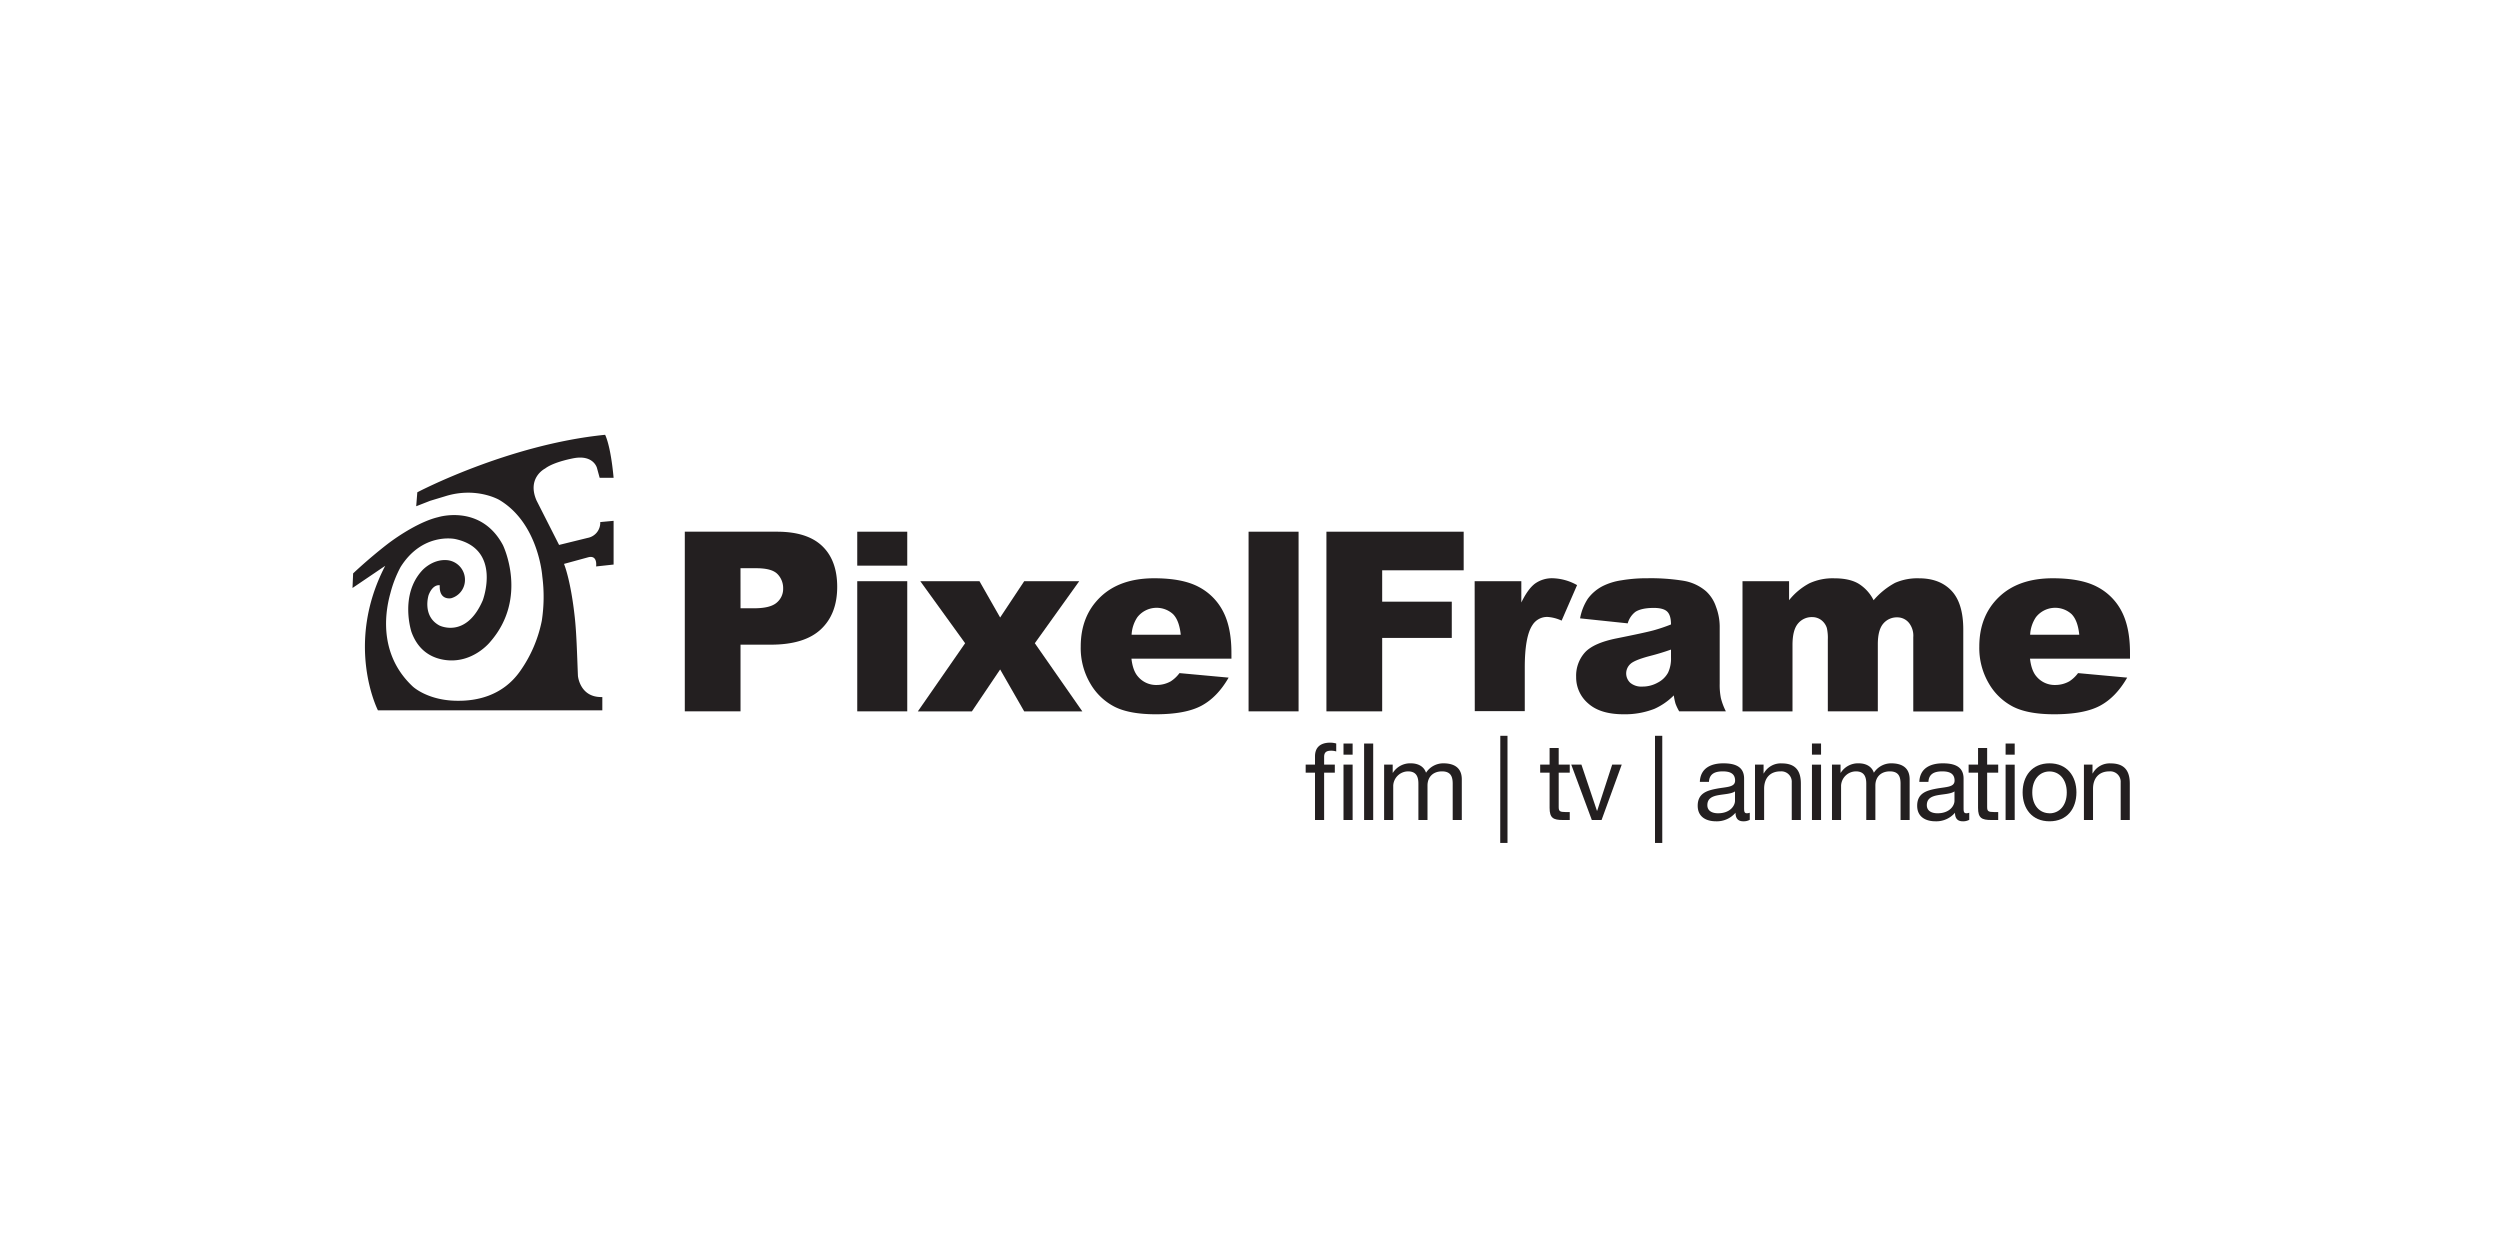 <svg id="Layer_1" data-name="Layer 1" xmlns="http://www.w3.org/2000/svg" width="1000" height="500" viewBox="0 0 1000 500"><title>Pixel-Frame</title><path d="M526,309.06h-3.73v-3.21H526v-3.3c0-3.6,2.15-5.49,6.13-5.49a9.16,9.16,0,0,1,2.36.34v3.18a6.63,6.63,0,0,0-2.06-.3c-1.76,0-2.78.55-2.78,2.48v3.09h4.28v3.21h-4.28V328H526Zm11.4-7.2V297.4h3.65v4.46Zm0,26.14V305.85h3.65V328Z" fill="#231f20"/><path d="M545.64,297.4h3.64V328h-3.64Z" fill="#231f20"/><path d="M553.65,305.85h3.43v3.25h.09a8.17,8.17,0,0,1,7.15-3.77c2.7,0,5.19,1.07,6.09,3.77a8.21,8.21,0,0,1,6.94-3.77c4.42,0,7.37,1.85,7.37,6.43V328h-3.64V313.47c0-2.74-.73-4.92-4.28-4.92S571,310.78,571,314.2V328h-3.64V313.47c0-2.87-.9-4.92-4.16-4.92a6,6,0,0,0-5.91,5.65V328h-3.65Z" fill="#231f20"/><path d="M600.12,294.32H603v42.86h-2.91Z" fill="#231f20"/><path d="M623.48,305.85h4.42v3.21h-4.42v13.76c0,1.67.47,2,2.74,2h1.68V328h-2.79c-3.77,0-5.27-.77-5.27-4.84v-14.1h-3.77v-3.21h3.77V299.2h3.64Z" fill="#231f20"/><path d="M640.63,328h-3.9l-8.23-22.15h4.07l6.21,18.47h.09l6-18.47h3.82Z" fill="#231f20"/><path d="M662,294.32h2.91v42.86H662Z" fill="#231f20"/><path d="M699.91,327.92a5,5,0,0,1-2.61.6c-1.89,0-3.09-1-3.09-3.43a9.81,9.81,0,0,1-7.8,3.43c-4,0-7.33-1.8-7.33-6.22,0-5,3.73-6.08,7.5-6.81,4-.77,7.46-.51,7.46-3.26,0-3.17-2.62-3.68-4.93-3.68-3.09,0-5.36.94-5.53,4.2h-3.64c.21-5.49,4.46-7.42,9.39-7.42,4,0,8.31.9,8.31,6.09v11.4c0,1.71,0,2.48,1.16,2.48a3.11,3.11,0,0,0,1.11-.21ZM694,316.56c-1.42,1-4.16,1.07-6.6,1.5s-4.46,1.29-4.46,4c0,2.4,2.06,3.25,4.28,3.25,4.8,0,6.78-3,6.78-5Z" fill="#231f20"/><path d="M702,305.85h3.43v3.51h.09a7.72,7.72,0,0,1,7.2-4c5.83,0,7.63,3.35,7.63,8.1V328h-3.65V313a4.17,4.17,0,0,0-4.5-4.45c-4.41,0-6.55,2.95-6.55,6.94V328H702Z" fill="#231f20"/><path d="M728.42,301.86h-3.64V297.4h3.64Zm-3.64,4h3.64V328h-3.64Z" fill="#231f20"/><path d="M732.79,305.85h3.43v3.25h.09a8.16,8.16,0,0,1,7.15-3.77c2.7,0,5.19,1.07,6.09,3.77a8.21,8.21,0,0,1,6.94-3.77c4.42,0,7.37,1.85,7.37,6.43V328h-3.64V313.47c0-2.74-.73-4.92-4.28-4.92s-5.79,2.23-5.79,5.65V328h-3.64V313.47c0-2.87-.9-4.92-4.16-4.92a6,6,0,0,0-5.92,5.65V328h-3.64Z" fill="#231f20"/><path d="M787.7,327.92a5,5,0,0,1-2.61.6c-1.89,0-3.09-1-3.09-3.43a9.81,9.81,0,0,1-7.8,3.43c-4,0-7.33-1.8-7.33-6.22,0-5,3.73-6.08,7.5-6.81,4-.77,7.46-.51,7.46-3.26,0-3.17-2.62-3.68-4.93-3.68-3.08,0-5.36.94-5.53,4.2h-3.64c.21-5.49,4.46-7.42,9.39-7.42,4,0,8.31.9,8.31,6.09v11.4c0,1.71,0,2.48,1.16,2.48a3.11,3.11,0,0,0,1.11-.21Zm-5.91-11.36c-1.42,1-4.16,1.07-6.6,1.5s-4.46,1.29-4.46,4c0,2.4,2.06,3.25,4.29,3.25,4.79,0,6.77-3,6.77-5Z" fill="#231f20"/><path d="M794.86,305.85h4.42v3.21h-4.42v13.76c0,1.67.47,2,2.75,2h1.67V328h-2.79c-3.77,0-5.27-.77-5.27-4.84v-14.1h-3.77v-3.21h3.77V299.2h3.64Z" fill="#231f20"/><path d="M805.88,301.86h-3.64V297.4h3.64Zm-3.64,4h3.64V328h-3.64Z" fill="#231f20"/><path d="M819.81,305.33c7,0,10.76,5.1,10.76,11.62s-3.73,11.57-10.76,11.57-10.76-5.1-10.76-11.57S812.78,305.33,819.81,305.33Zm0,20c3.81,0,6.9-3,6.9-8.35s-3.09-8.4-6.9-8.4-6.9,3-6.9,8.4S816,325.3,819.81,325.3Z" fill="#231f20"/><path d="M833.57,305.85H837v3.51h.09a7.71,7.71,0,0,1,7.2-4c5.83,0,7.63,3.35,7.63,8.1V328h-3.65V313a4.17,4.17,0,0,0-4.5-4.45c-4.41,0-6.56,2.95-6.56,6.94V328h-3.64Z" fill="#231f20"/><path d="M273.92,212.68h36.9q12.06,0,18.06,5.74t6,16.32q0,10.88-6.55,17t-20,6.13H296.21v26.67H273.92Zm22.29,30.63h5.45q6.42,0,9-2.23a7.15,7.15,0,0,0,2.6-5.71,8,8,0,0,0-2.25-5.73c-1.51-1.57-4.33-2.35-8.48-2.35h-6.33Z" fill="#231f20"/><path d="M342.9,212.68h20v13.58h-20Zm0,19.8h20v52.06h-20Z" fill="#231f20"/><path d="M368.12,232.48h23.67L400.06,247l9.62-14.51h22l-17.75,24.8,19,27.26H409.68l-9.62-16.77-11.3,16.77H367.14l18.91-27.26Z" fill="#231f20"/><path d="M492.58,263.46h-40c.36,3.2,1.22,5.58,2.6,7.15a9.45,9.45,0,0,0,7.55,3.38,11.4,11.4,0,0,0,5.58-1.46,13.26,13.26,0,0,0,3.48-3.29l19.66,1.81q-4.51,7.84-10.89,11.25t-18.27,3.41q-10.35,0-16.28-2.92a23.76,23.76,0,0,1-9.82-9.26,27.94,27.94,0,0,1-3.9-14.92q0-12.21,7.82-19.76t21.59-7.54q11.18,0,17.64,3.38a22.79,22.79,0,0,1,9.85,9.8q3.39,6.42,3.38,16.71ZM472.3,253.9q-.6-5.78-3.12-8.28a9.77,9.77,0,0,0-14.24,1.27,13.87,13.87,0,0,0-2.3,7Z" fill="#231f20"/><path d="M499.43,212.68h20v71.86h-20Z" fill="#231f20"/><path d="M530.57,212.68h54.9v15.44h-32.6v12.55h27.84v14.5H552.87v29.37h-22.3Z" fill="#231f20"/><path d="M589.86,232.48h18.67V241q2.69-5.53,5.56-7.62a11.71,11.71,0,0,1,7.08-2.08,21.08,21.08,0,0,1,9.66,2.74l-6.18,14.21a15.87,15.87,0,0,0-5.58-1.47A6.89,6.89,0,0,0,613,250q-3.09,4.56-3.09,17v17.46h-20Z" fill="#231f20"/><path d="M651.09,249.34l-19.06-2a21.33,21.33,0,0,1,3.11-7.86,17.18,17.18,0,0,1,5.86-5,24.76,24.76,0,0,1,7.55-2.35,60.35,60.35,0,0,1,10.39-.83,82.45,82.45,0,0,1,14.4,1,18.52,18.52,0,0,1,9.07,4.19,14.72,14.72,0,0,1,4,6.25,22.61,22.61,0,0,1,1.47,7.72v23a27.13,27.13,0,0,0,.47,5.76,25.57,25.57,0,0,0,2,5.32H671.68a19.46,19.46,0,0,1-1.47-3.07,22.37,22.37,0,0,1-.69-3.31,25.74,25.74,0,0,1-7.79,5.39,32.4,32.4,0,0,1-12.3,2.16q-9.31,0-14.14-4.32a13.69,13.69,0,0,1-4.83-10.63,13.93,13.93,0,0,1,3.48-9.75q3.48-3.83,12.84-5.69,11.22-2.25,14.56-3.16a66.75,66.75,0,0,0,7.06-2.38q0-3.67-1.52-5.14t-5.35-1.47c-3.26,0-5.72.52-7.35,1.56A8.69,8.69,0,0,0,651.09,249.34Zm17.31,10.49q-4.12,1.47-8.58,2.6c-4.05,1.08-6.62,2.14-7.69,3.18a5.11,5.11,0,0,0,0,7.53,6.92,6.92,0,0,0,4.83,1.49,12.43,12.43,0,0,0,6.19-1.61,9.71,9.71,0,0,0,4.07-3.95A13.2,13.2,0,0,0,668.4,263Z" fill="#231f20"/><path d="M697,232.48h18.63v7.6a26,26,0,0,1,8.12-6.76,22.28,22.28,0,0,1,9.89-2q6.23,0,9.86,2.2a16.36,16.36,0,0,1,5.94,6.57,30.05,30.05,0,0,1,8.57-6.94,22.24,22.24,0,0,1,9.54-1.83q8.37,0,13.07,5t4.69,15.56v32.7h-20V254.88a8.27,8.27,0,0,0-1.37-5.24,6,6,0,0,0-5-2.7,7.07,7.07,0,0,0-5.67,2.55q-2.14,2.55-2.14,8.19v26.86h-20V255.86a18,18,0,0,0-.39-4.65,6.37,6.37,0,0,0-2.22-3.17,6,6,0,0,0-3.68-1.2,7.1,7.1,0,0,0-5.66,2.6C717.73,251.17,717,254,717,258v26.57H697Z" fill="#231f20"/><path d="M852,263.46H812c.37,3.2,1.23,5.58,2.6,7.15a9.48,9.48,0,0,0,7.55,3.38,11.46,11.46,0,0,0,5.59-1.46,13.41,13.41,0,0,0,3.48-3.29l19.65,1.81Q846.36,278.9,840,282.3t-18.28,3.41q-10.34,0-16.27-2.92a23.79,23.79,0,0,1-9.83-9.26,27.94,27.94,0,0,1-3.9-14.92q0-12.21,7.82-19.76t21.6-7.54q11.16,0,17.64,3.38a22.79,22.79,0,0,1,9.85,9.8Q852,250.91,852,261.2Zm-20.29-9.56c-.4-3.85-1.43-6.61-3.11-8.28a9.77,9.77,0,0,0-14.24,1.27,13.78,13.78,0,0,0-2.3,7Z" fill="#231f20"/><path d="M166.92,196.92s36.23-19.11,75.12-23c0,0,2.18,3.87,3.4,17.19l-5.58,0-1.08-3.95s-1.34-5.2-9-3.93c0,0-8.11,1.39-11.76,4.19,0,0-7.38,3.68-3.39,12.81l9,17.74,11.38-2.8a6.16,6.16,0,0,0,5.09-6.34l5.34-.5v17.49l-7,.76s.72-4.68-3.15-3.67l-9.69,2.65s2.69,6.29,4.33,21.54c.67,6.2.87,13.84,1.24,23.22,0,0,.72,8.61,9.46,8.5h.3v5.31H151.17s-13.44-26.35,2.91-57.8L141,235.19l.25-5.83s5.85-5.6,13.56-11.59c5.12-3.94,13.63-9.31,20.43-10.9,0,0,17.09-5.39,25.93,11.17,0,0,10.31,21.06-5.08,38.7,0,0-7,8.87-18.18,7.23-4.41-.65-10.38-3-13.33-11.2,0,0-4.85-14.67,4.29-24.59,0,0,3.91-4.46,9.68-4.14a7.87,7.87,0,0,1,7.43,8.24,7.59,7.59,0,0,1-5.48,7s-4.93,1.1-4.6-5.17c0,0-2.67-.66-4.45,3.9,0,0-2.71,8.37,4.28,12.17,0,0,10.65,5.48,17.36-10,0,0,7.82-20.6-11.07-24.58,0,0-13-2.79-21.8,11.23a46.73,46.73,0,0,0-4.06,10.45c-2.72,9.7-3.79,25.37,8.91,37.29,0,0,6.1,5.85,18.42,5.74,6.25,0,17.25-1.42,24.59-11.9a52.76,52.76,0,0,0,8.64-20.12,63.08,63.08,0,0,0,.2-17.73s-1.41-21.21-17.2-30.59c0,0-9.17-5.41-21.73-1.44l-5.9,1.78-5.61,2.19Z" fill="#231f20"/></svg>